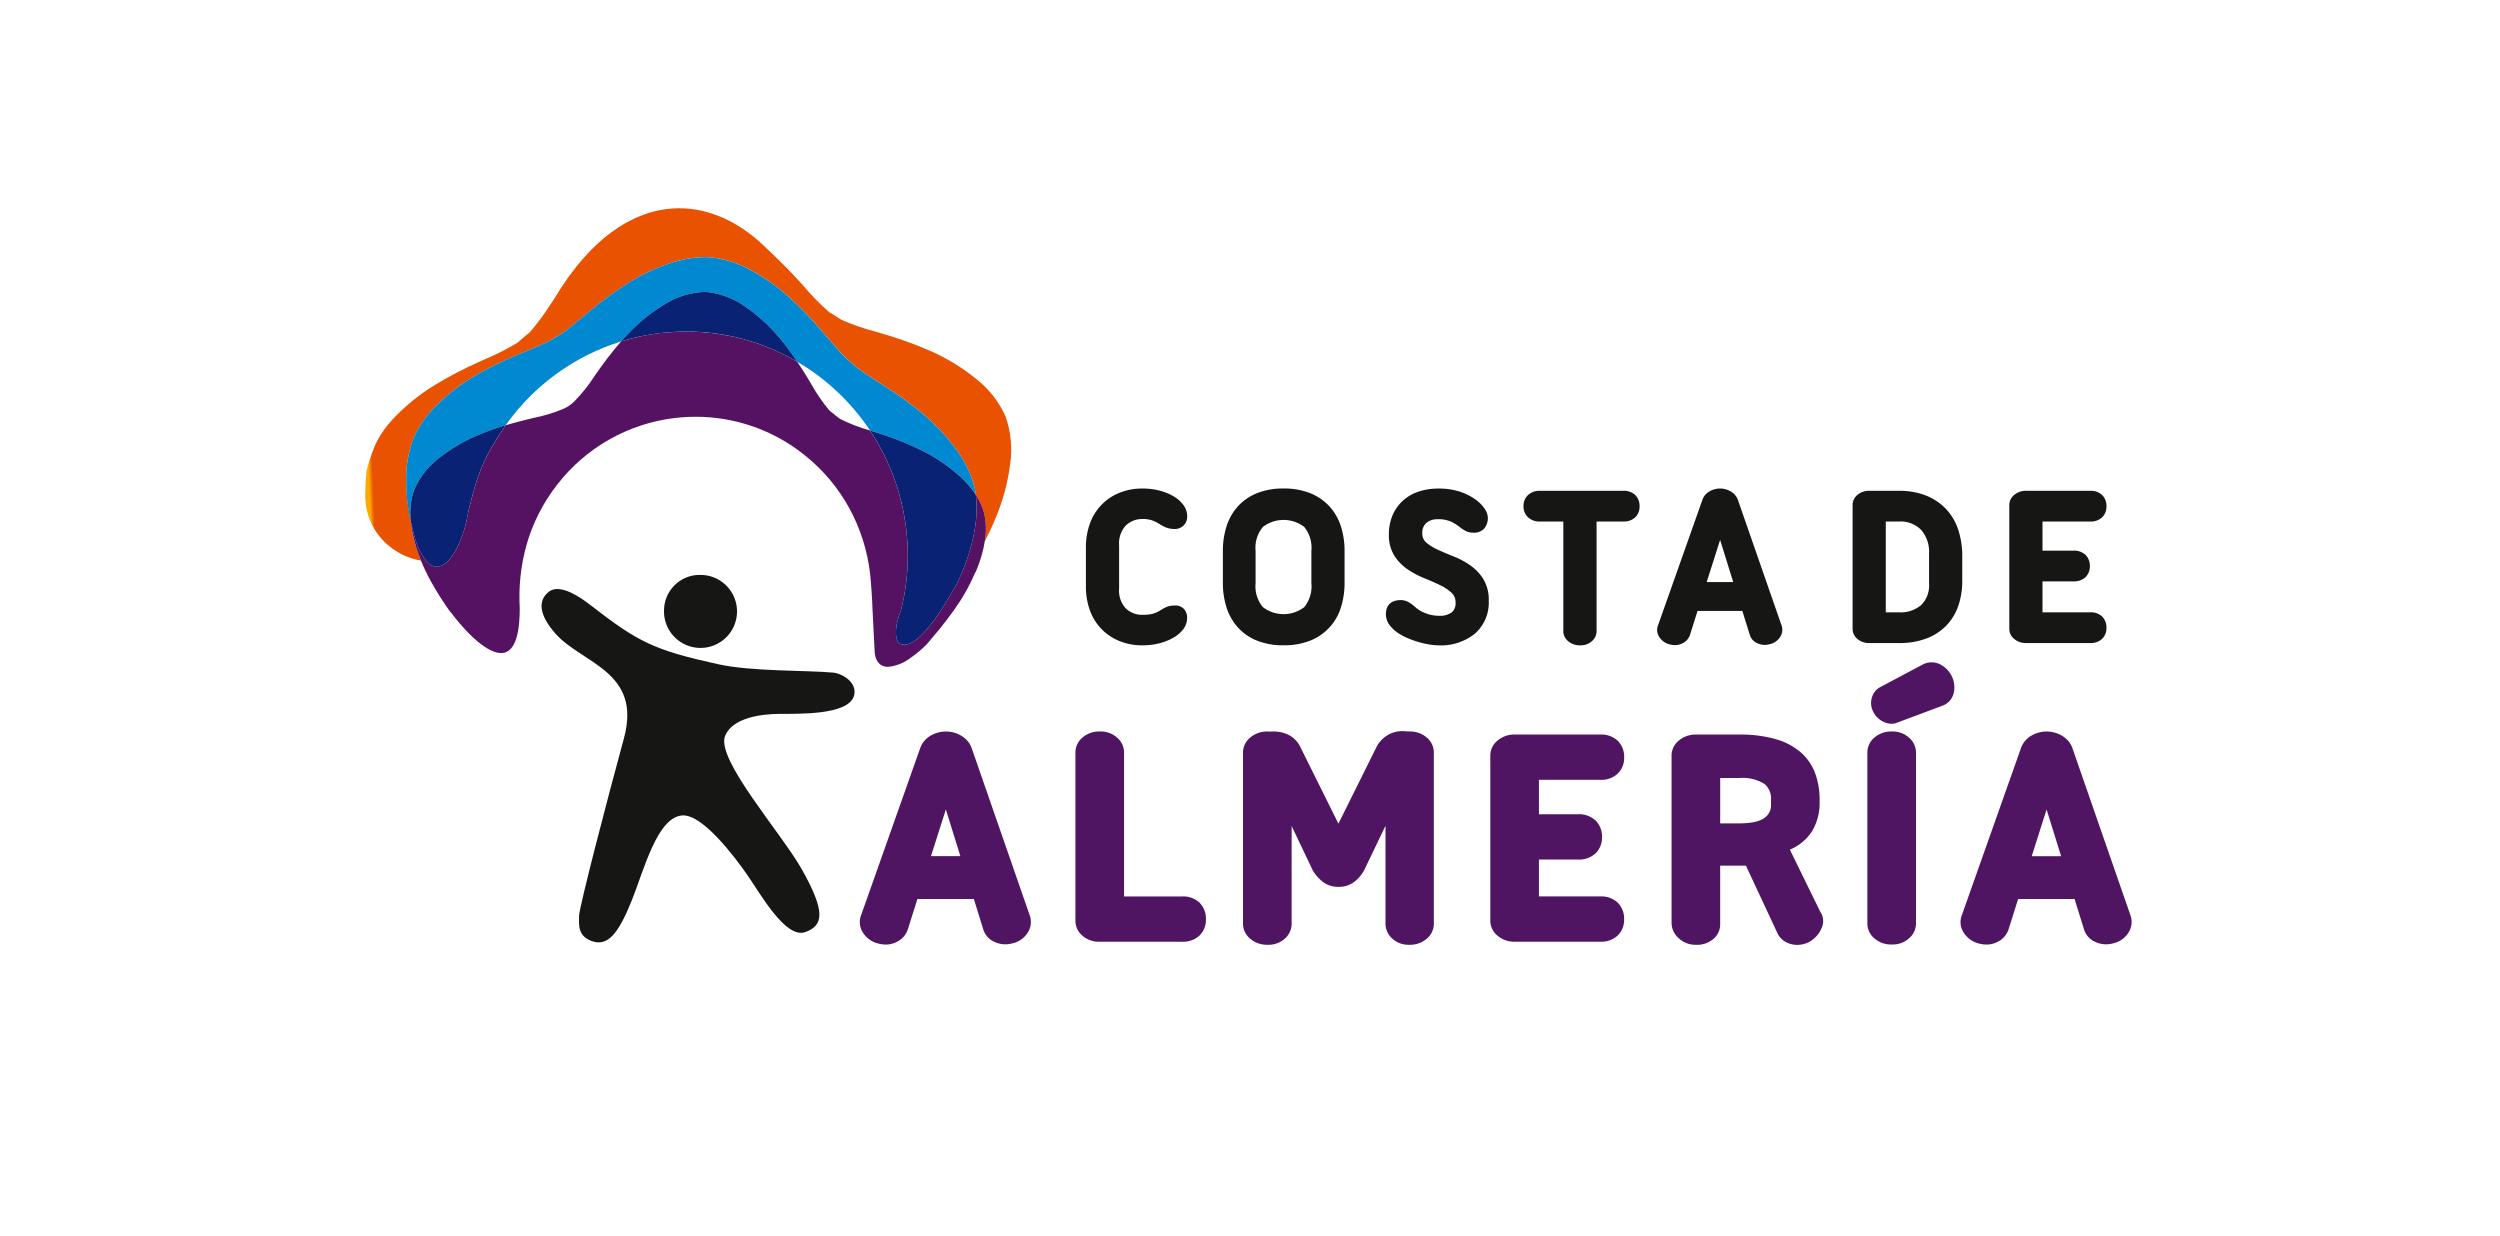 <svg xmlns="http://www.w3.org/2000/svg" xmlns:xlink="http://www.w3.org/1999/xlink" width="368" height="182" viewBox="0 0 368 182">
  <defs>
    <clipPath id="clip-path">
      <rect id="Rectángulo_800" data-name="Rectángulo 800" width="368" height="182" transform="translate(1116 3641)" fill="none"/>
    </clipPath>
    <clipPath id="clip-path-2">
      <rect id="Rectángulo_795" data-name="Rectángulo 795" width="260" height="108.428" fill="none"/>
    </clipPath>
    <clipPath id="clip-path-3">
      <path id="Trazado_1404" data-name="Trazado 1404" d="M46.219,0C39.948,0,33.369,3.98,27.787,13.364l-.485.716a34.383,34.383,0,0,1-3.126,4.209c-.233.187-.466.369-.7.564l-.032.03v-.008l-.1.095c-.3.254-.628.534-.929.806a33.639,33.639,0,0,1-4.68,2.388l-.768.349a56.728,56.728,0,0,0-6.823,3.558,29.32,29.32,0,0,0-6.234,5.121C2.1,33.207,1.168,34.886.177,38.664.1,39.582,0,40.612,0,41.693v.094a9.5,9.5,0,0,0,3.719,8.1,9.731,9.731,0,0,0,4.469,1.974A22.663,22.663,0,0,1,6.962,47.9a16.93,16.93,0,0,1-.275-1.853c-.067-.316-.128-.632-.185-.95-.036-.2-.05-.316-.05-.316H6.446a27.4,27.4,0,0,1-.424-4.968,16.2,16.2,0,0,1,1.106-6.034A15.985,15.985,0,0,1,10.69,28.8a28.5,28.5,0,0,1,5.52-4.181A50.1,50.1,0,0,1,22.2,21.661c.512-.219,1.012-.426,1.5-.629,1.312-.547,2.548-1.063,3.6-1.608.513-.325,1.054-.652,1.6-.962.97-.68,2.017-1.552,3.129-2.473.392-.33.8-.669,1.218-1.005a50.072,50.072,0,0,1,5.4-3.942,28.384,28.384,0,0,1,6.243-2.97,16.872,16.872,0,0,1,5.1-.882c.322,0,.632.013.933.038a15.736,15.736,0,0,1,5.805,1.867,28.861,28.861,0,0,1,5.649,3.986,53.716,53.716,0,0,1,4.667,4.8c.371.431.73.85,1.078,1.254.925,1.08,1.794,2.1,2.633,2.93.513.422,1.033.876,1.531,1.335.932.708,2.059,1.435,3.256,2.2.444.286.9.579,1.371.887a50.024,50.024,0,0,1,5.379,3.966A29.387,29.387,0,0,1,87,35.535a16.031,16.031,0,0,1,2.663,5.523c.083.357.15.729.2,1.119a9.02,9.02,0,0,1,1.173,2.5,10.318,10.318,0,0,1,.137,4.387c.582-1.138,1.151-2.342,1.653-3.58a29.807,29.807,0,0,0,2.092-7.831,14.674,14.674,0,0,0-.675-7,14.526,14.526,0,0,0-4.308-5.519,29.542,29.542,0,0,0-6.882-4.184,58.648,58.648,0,0,0-7.238-2.576l-.8-.237a32.864,32.864,0,0,1-4.938-1.713c-.578-.389-1.19-.769-1.8-1.137A33.845,33.845,0,0,1,64.6,11.548l-.577-.646c-1.529-1.708-3.463-3.591-5.445-5.464C54.914,1.981,50.642,0,46.219,0Z" transform="translate(0 0)" fill="none"/>
    </clipPath>
    <linearGradient id="linear-gradient" x1="0.011" y1="1.972" x2="0.017" y2="1.972" gradientUnits="objectBoundingBox">
      <stop offset="0" stop-color="#ffa900"/>
      <stop offset="1" stop-color="#e85200"/>
    </linearGradient>
    <clipPath id="clip-path-4">
      <path id="Trazado_1405" data-name="Trazado 1405" d="M49.645,32.827a32.628,32.628,0,0,0-6.638,1.32,55.821,55.821,0,0,0-3.6,4.659l-.331.469A22.852,22.852,0,0,1,36.1,43a5.043,5.043,0,0,1-1.732,1.132A22.833,22.833,0,0,1,30.06,45.42l-.563.142c-.89.215-1.806.447-2.737.711-.246.064-.491.136-.739.211q-.8,1.136-1.511,2.353a24.831,24.831,0,0,0-3.171,7.254q-.251.833-.461,1.675c-.349,1.285-.487,2.074-.487,2.074a16.825,16.825,0,0,1-1.875,5.327C17.72,66.5,16.8,67.3,15.881,67.3a1.771,1.771,0,0,1-1.118-.431,3.528,3.528,0,0,1-.407-.387,9.846,9.846,0,0,1-1.706-3.461c-.16-.568-.313-1.157-.449-1.749-.053-.229-.1-.455-.153-.684a16.931,16.931,0,0,0,.275,1.853,22.663,22.663,0,0,0,1.226,3.967,29.935,29.935,0,0,0,1.4,2.949,45.994,45.994,0,0,0,2.969,4.682l.035-.018s3.638,5.072,6.678,5.9a2.658,2.658,0,0,0,.718.1c2.391,0,2.734-3.874,2.743-6.524a.177.177,0,0,0,0-.05,28.661,28.661,0,0,1,.95-9.191,26.018,26.018,0,0,1,4.593-9.072A25.761,25.761,0,0,1,50.9,45.42c.631-.072,1.273-.129,1.91-.155.394-.017.789-.026,1.183-.026A25.541,25.541,0,0,1,69.946,50.82l.108.091a25.742,25.742,0,0,1,6.534,7.759,26.508,26.508,0,0,1,3.08,9.71c.111.953.332,4.063.339,5.033l.329,6.487s.052,2.152,1.962,2.152a6.391,6.391,0,0,0,3.267-1.284,16.414,16.414,0,0,0,2.444-2.046c.122-.15.246-.3.375-.448l.374-.446a50.457,50.457,0,0,0,4.18-5.5A27.962,27.962,0,0,0,95.114,68.2l.087-.1a20.447,20.447,0,0,0,.909-2.568,16.445,16.445,0,0,0,.426-1.919,10.318,10.318,0,0,0-.137-4.387,9.02,9.02,0,0,0-1.173-2.5,17.485,17.485,0,0,1-.15,5.019,29.045,29.045,0,0,1-2,6.669c-.178.422-.367.846-.571,1.275-.06.105-.125.209-.183.319-.4.715-.781,1.365-1.147,1.969-3.519,5.843-5.416,6.81-6.475,6.81a1.74,1.74,0,0,1-.512-.075c-.683-.2-1.211-1.829.019-4.985a32.782,32.782,0,0,0,1-7.754,33.283,33.283,0,0,0-5.57-18.721,24.469,24.469,0,0,1-4.4-1.7c-.2-.164-.4-.291-.594-.451l-.009.027L74.533,45c-.277-.218-.557-.453-.826-.649a24.9,24.9,0,0,1-2.738-3.981l-.286-.477c-.523-.861-1.1-1.8-1.735-2.747a32.592,32.592,0,0,0-3.567-1.8A31.973,31.973,0,0,0,52.93,32.7c-.121,0-.24,0-.359,0-.973,0-1.954.047-2.927.135" transform="translate(-12.048 -32.692)" fill="none"/>
    </clipPath>
    <linearGradient id="linear-gradient-2" x1="-0.079" y1="1.829" x2="-0.072" y2="1.829" gradientUnits="objectBoundingBox">
      <stop offset="0" stop-color="#c5006c"/>
      <stop offset="1" stop-color="#561262"/>
    </linearGradient>
    <clipPath id="clip-path-5">
      <path id="Trazado_1406" data-name="Trazado 1406" d="M49.707,13.835a28.384,28.384,0,0,0-6.243,2.97,50.072,50.072,0,0,0-5.4,3.942c-.417.336-.826.675-1.218,1.005-1.112.92-2.159,1.792-3.129,2.473-.541.31-1.082.637-1.6.962-1.052.546-2.288,1.061-3.6,1.608-.486.2-.986.41-1.5.629a50.1,50.1,0,0,0-5.989,2.963,28.5,28.5,0,0,0-5.52,4.181,15.985,15.985,0,0,0-3.563,4.973,16.7,16.7,0,0,0-1.106,6.123,27.584,27.584,0,0,0,.424,5.056h.006a1.457,1.457,0,0,1,.05.226c.058.318.118.589.185.906a10.543,10.543,0,0,1,.45-4.494,11.915,11.915,0,0,1,3.9-4.963A24.769,24.769,0,0,1,22.276,38.8c1.077-.425,2.154-.786,3.209-1.1A32.259,32.259,0,0,1,29.221,33.3q.679-.672,1.4-1.3a33,33,0,0,1,9.262-5.712c.85-.342,1.713-.647,2.586-.919.247-.285.5-.566.762-.842l.3-.312a24.941,24.941,0,0,1,5.4-4.34,11.93,11.93,0,0,1,5.759-1.8c.079,0,.16,0,.24,0a11.768,11.768,0,0,1,5.866,2.2,24.978,24.978,0,0,1,5.381,5.039c.067.08.135.165.2.248.735.919,1.415,1.866,2.037,2.8A32.624,32.624,0,0,1,79.107,38.465c.016,0,.036.011.051.016l.528.168c.459.144.927.3,1.4.458a42.936,42.936,0,0,1,5.125,2.05,24.855,24.855,0,0,1,6.137,4.061,14.847,14.847,0,0,1,2.345,2.724c-.051-.39-.118-.762-.2-1.119A16.031,16.031,0,0,0,91.827,41.3a29.387,29.387,0,0,0-4.718-5.08,50.025,50.025,0,0,0-5.379-3.966c-.47-.307-.927-.6-1.371-.887-1.2-.768-2.323-1.495-3.256-2.2-.5-.46-1.018-.913-1.531-1.335-.839-.832-1.708-1.85-2.633-2.93-.349-.4-.708-.823-1.078-1.254a53.718,53.718,0,0,0-4.667-4.8,28.861,28.861,0,0,0-5.649-3.986,15.736,15.736,0,0,0-5.805-1.867c-.3-.025-.611-.038-.933-.038a16.872,16.872,0,0,0-5.1.882" transform="translate(-10.846 -12.953)" fill="none"/>
    </clipPath>
    <linearGradient id="linear-gradient-3" x1="-0.072" y1="2.603" x2="-0.065" y2="2.603" gradientUnits="objectBoundingBox">
      <stop offset="0" stop-color="#0066b3"/>
      <stop offset="1" stop-color="#0088d1"/>
    </linearGradient>
  </defs>
  <g id="Enmascarar_grupo_21" data-name="Enmascarar grupo 21" transform="translate(-1116 -3641)" clip-path="url(#clip-path)">
    <g id="Grupo_550" data-name="Grupo 550" transform="translate(1169.777 3671.657)">
      <g id="Grupo_558" data-name="Grupo 558">
        <g id="Grupo_557" data-name="Grupo 557" clip-path="url(#clip-path-2)">
          <path id="Trazado_1390" data-name="Trazado 1390" d="M197,79.758a3.426,3.426,0,0,1,2.434-.942,4.128,4.128,0,0,1,1.419.2,6.144,6.144,0,0,1,1.065.523,5.314,5.314,0,0,0,1.109.57,3.56,3.56,0,0,0,1.163.178,1.8,1.8,0,0,0,1.824-1.891,2.764,2.764,0,0,0-.542-1.621,4.771,4.771,0,0,0-1.415-1.271A7.935,7.935,0,0,0,202,74.649a9.686,9.686,0,0,0-2.539-.319,8.793,8.793,0,0,0-3.579.695,7.6,7.6,0,0,0-4.249,4.643,10.251,10.251,0,0,0-.528,3.286v5.828a10.215,10.215,0,0,0,.528,3.305,7.624,7.624,0,0,0,4.248,4.623,8.779,8.779,0,0,0,3.579.7A9.662,9.662,0,0,0,202,97.088a8.348,8.348,0,0,0,2.046-.838,4.57,4.57,0,0,0,1.42-1.258,2.763,2.763,0,0,0,.542-1.621,1.932,1.932,0,0,0-.43-1.263,1.673,1.673,0,0,0-1.361-.561,4.373,4.373,0,0,0-.6.039,2.582,2.582,0,0,0-.557.144,4.172,4.172,0,0,0-.549.264c-.185.1-.405.238-.637.385a4.174,4.174,0,0,1-1.005.405,6.05,6.05,0,0,1-1.438.135,3.46,3.46,0,0,1-2.437-.928,3.832,3.832,0,0,1-1-2.942V82.719a3.887,3.887,0,0,1,1-2.961" transform="translate(-85.037 -33.074)" fill="#161615"/>
          <path id="Trazado_1391" data-name="Trazado 1391" d="M243.151,77a7.857,7.857,0,0,0-2.818-1.965,10.3,10.3,0,0,0-3.99-.708,10.191,10.191,0,0,0-3.956.708,7.669,7.669,0,0,0-2.8,1.968,8.047,8.047,0,0,0-1.64,2.939,11.868,11.868,0,0,0-.525,3.579v4.69a11.865,11.865,0,0,0,.525,3.579,8.039,8.039,0,0,0,1.64,2.938,7.656,7.656,0,0,0,2.8,1.968,10.18,10.18,0,0,0,3.956.708,10.287,10.287,0,0,0,3.99-.708,7.654,7.654,0,0,0,4.477-4.906,11.866,11.866,0,0,0,.526-3.579v-4.69a11.868,11.868,0,0,0-.526-3.579A7.918,7.918,0,0,0,243.151,77m-2.7,6.521v4.723a4.839,4.839,0,0,1-1.057,3.553,5.008,5.008,0,0,1-6.068,0,4.744,4.744,0,0,1-1.086-3.548V83.524a4.743,4.743,0,0,1,1.086-3.548,5.008,5.008,0,0,1,6.068,0,4.839,4.839,0,0,1,1.057,3.553" transform="translate(-101.193 -33.075)" fill="#161615"/>
          <path id="Trazado_1392" data-name="Trazado 1392" d="M283.068,85.621a12.2,12.2,0,0,0-2.459-1.308c-.839-.332-1.625-.666-2.337-.994a6.944,6.944,0,0,1-1.691-1.063,1.688,1.688,0,0,1-.556-1.345,1.868,1.868,0,0,1,.6-1.523,2.462,2.462,0,0,1,1.663-.538,4.451,4.451,0,0,1,2.02.38,6.935,6.935,0,0,1,1.157.716,5.925,5.925,0,0,0,.857.584,2.406,2.406,0,0,0,1.191.3,2.012,2.012,0,0,0,1.67-.669,2.439,2.439,0,0,0,.489-1.557,2.541,2.541,0,0,0-.516-1.357,5.456,5.456,0,0,0-1.414-1.383,8.6,8.6,0,0,0-2.236-1.086,9.8,9.8,0,0,0-3.084-.444,9.091,9.091,0,0,0-3.043.48,6.407,6.407,0,0,0-2.317,1.4,6.26,6.26,0,0,0-1.453,2.141,7.155,7.155,0,0,0-.505,2.73,5.7,5.7,0,0,0,.8,3.125,7,7,0,0,0,1.96,2.014,12.781,12.781,0,0,0,2.454,1.305c.817.327,1.6.672,2.329,1.025a6.713,6.713,0,0,1,1.7,1.137,1.845,1.845,0,0,1,.57,1.409,1.722,1.722,0,0,1-.579,1.474,2.967,2.967,0,0,1-1.818.488,5.394,5.394,0,0,1-2.03-.384,4.676,4.676,0,0,1-1.463-.864,6.969,6.969,0,0,0-.864-.666,2.528,2.528,0,0,0-1.27-.4c-1.435,0-2.226.731-2.226,2.058a2.639,2.639,0,0,0,.491,1.552,4.79,4.79,0,0,0,1.153,1.137,8,8,0,0,0,1.515.838,14.583,14.583,0,0,0,1.645.589,13.239,13.239,0,0,0,1.6.365,8.589,8.589,0,0,0,1.315.123A7.928,7.928,0,0,0,283.8,95.66a6.1,6.1,0,0,0,2.006-4.8,5.936,5.936,0,0,0-.8-3.207,7.036,7.036,0,0,0-1.942-2.031" transform="translate(-120.437 -33.074)" fill="#161615"/>
          <path id="Trazado_1393" data-name="Trazado 1393" d="M321.811,74.934h-12.26a2.43,2.43,0,0,0-1.72.616,2.195,2.195,0,0,0-.673,1.677,2.11,2.11,0,0,0,.673,1.61,2.424,2.424,0,0,0,1.72.617h3.468V95.616a1.913,1.913,0,0,0,.7,1.447,2.587,2.587,0,0,0,1.8.612,2.43,2.43,0,0,0,1.721-.617,1.934,1.934,0,0,0,.673-1.442V79.453h3.9a2.444,2.444,0,0,0,1.8-.628,2.173,2.173,0,0,0,.628-1.6,2.263,2.263,0,0,0-.628-1.666,2.446,2.446,0,0,0-1.8-.627" transform="translate(-136.674 -33.343)" fill="#161615"/>
          <path id="Trazado_1394" data-name="Trazado 1394" d="M354.511,76.085a2.329,2.329,0,0,0-.959-1.249,3.082,3.082,0,0,0-3.387,0,2.328,2.328,0,0,0-.929,1.221l-6.573,18.582a1.9,1.9,0,0,0,.27,1.581,2.511,2.511,0,0,0,1.584,1.068,2.881,2.881,0,0,0,.7.09,2.37,2.37,0,0,0,1.1-.263,2.108,2.108,0,0,0,1.095-1.188l1.133-3.582h6.591l1.1,3.537a1.971,1.971,0,0,0,1.065,1.2,2.588,2.588,0,0,0,1.833.171,2.439,2.439,0,0,0,1.566-1.075,1.934,1.934,0,0,0,.25-1.574ZM353.792,88.1h-3.906l1.978-6.21Z" transform="translate(-152.44 -33.075)" fill="#161615"/>
          <path id="Trazado_1395" data-name="Trazado 1395" d="M408.324,77.76a8.251,8.251,0,0,0-2.933-2.065,10.478,10.478,0,0,0-4.144-.759h-4.32a2.592,2.592,0,0,0-1.8.611,1.914,1.914,0,0,0-.695,1.447V95.282a1.913,1.913,0,0,0,.695,1.447,2.586,2.586,0,0,0,1.8.612h4.32a11.147,11.147,0,0,0,4.132-.7,8.03,8.03,0,0,0,2.938-1.963,7.886,7.886,0,0,0,1.713-2.924,11.275,11.275,0,0,0,.544-3.534V84.5a12.3,12.3,0,0,0-.542-3.679,8.285,8.285,0,0,0-1.708-3.058m-2.637,6.4v4.421a4.061,4.061,0,0,1-1.151,3.162,4.693,4.693,0,0,1-3.29,1.077h-1.928V79.454h1.928a4.258,4.258,0,0,1,3.268,1.223,4.882,4.882,0,0,1,1.173,3.485" transform="translate(-175.507 -33.343)" fill="#161615"/>
          <path id="Trazado_1396" data-name="Trazado 1396" d="M447.9,92.822h-7.019V88.263h4.54a2.445,2.445,0,0,0,1.8-.628,2.176,2.176,0,0,0,.627-1.6,2.264,2.264,0,0,0-.628-1.665,2.446,2.446,0,0,0-1.8-.627h-4.54V79.454H447.9a2.4,2.4,0,0,0,1.766-.627,2.175,2.175,0,0,0,.628-1.6,2.261,2.261,0,0,0-.627-1.665h0a2.4,2.4,0,0,0-1.766-.627h-9.412a2.6,2.6,0,0,0-1.777.606,1.9,1.9,0,0,0-.718,1.452V95.282a1.9,1.9,0,0,0,.717,1.452,2.6,2.6,0,0,0,1.777.607H447.9a2.4,2.4,0,0,0,1.766-.628,2.173,2.173,0,0,0,.628-1.6,2.262,2.262,0,0,0-.628-1.666,2.4,2.4,0,0,0-1.766-.627" transform="translate(-194 -33.343)" fill="#161615"/>
          <path id="Trazado_1397" data-name="Trazado 1397" d="M147.643,141.335a3.412,3.412,0,0,0-1.4-1.837,4.427,4.427,0,0,0-4.885.007A3.4,3.4,0,0,0,140,141.286l-8.764,24.775a2.845,2.845,0,0,0,.4,2.368A3.659,3.659,0,0,0,133.939,170a4.192,4.192,0,0,0,1.012.129,3.483,3.483,0,0,0,1.606-.386,3.141,3.141,0,0,0,1.62-1.774l1.437-4.546h8.308l1.391,4.481a2.937,2.937,0,0,0,1.581,1.8,3.765,3.765,0,0,0,2.67.253,3.558,3.558,0,0,0,2.285-1.58,2.9,2.9,0,0,0,.365-2.352Zm-1.707,15.775h-4.324l2.19-6.874Z" transform="translate(-58.348 -61.746)" fill="#4f1562"/>
          <path id="Trazado_1398" data-name="Trazado 1398" d="M204.017,163.046h-8.538V141.831a2.88,2.88,0,0,0-1.033-2.168,3.572,3.572,0,0,0-2.479-.9,3.762,3.762,0,0,0-2.614.9,2.877,2.877,0,0,0-1.032,2.167v24.815a2.858,2.858,0,0,0,.907,2.068,3.666,3.666,0,0,0,2.4,1l12.392,0a3.506,3.506,0,0,0,2.581-.931,3.209,3.209,0,0,0,.931-2.358,3.329,3.329,0,0,0-.931-2.448,3.5,3.5,0,0,0-2.58-.93" transform="translate(-83.796 -61.746)" fill="#4f1562"/>
          <path id="Trazado_1399" data-name="Trazado 1399" d="M257.24,138.727l-.709-.043a4.277,4.277,0,0,0-2.464.567,4.651,4.651,0,0,0-1.517,1.493l-5.74,11.548-5.717-11.508a3.909,3.909,0,0,0-1.532-1.509,4.859,4.859,0,0,0-2.391-.547h-.759a3.782,3.782,0,0,0-2.58.889,2.851,2.851,0,0,0-1.066,2.177v25.261a2.85,2.85,0,0,0,1.066,2.178,3.785,3.785,0,0,0,2.58.888,3.552,3.552,0,0,0,2.513-.908,2.925,2.925,0,0,0,1-2.158V152.637l3.112,6.532.044.083a6.176,6.176,0,0,0,1.322,1.513,3.627,3.627,0,0,0,2.409.83,3.694,3.694,0,0,0,2.455-.831,5.437,5.437,0,0,0,1.318-1.591l3.158-6.571v14.452a2.92,2.92,0,0,0,1,2.157,3.485,3.485,0,0,0,2.468.909,3.762,3.762,0,0,0,2.614-.9,2.877,2.877,0,0,0,1.033-2.168V141.792a2.88,2.88,0,0,0-1.033-2.168,3.751,3.751,0,0,0-2.581-.9" transform="translate(-103.572 -61.707)" fill="#4f1562"/>
          <path id="Trazado_1400" data-name="Trazado 1400" d="M314.546,146.237a3.505,3.505,0,0,0,2.581-.931,3.209,3.209,0,0,0,.931-2.358,3.325,3.325,0,0,0-.93-2.447h0a3.506,3.506,0,0,0-2.58-.93H302a3.784,3.784,0,0,0-2.58.888,2.85,2.85,0,0,0-1.066,2.178V167a2.85,2.85,0,0,0,1.066,2.179,3.784,3.784,0,0,0,2.58.887h12.542a3.507,3.507,0,0,0,2.581-.93,3.21,3.21,0,0,0,.931-2.358,3.325,3.325,0,0,0-.932-2.448,3.5,3.5,0,0,0-2.58-.93h-9.029v-5.429h5.727a3.565,3.565,0,0,0,2.626-.93,3.211,3.211,0,0,0,.93-2.358,3.324,3.324,0,0,0-.931-2.448,3.568,3.568,0,0,0-2.625-.93h-5.727v-5.071Z" transform="translate(-132.759 -62.103)" fill="#4f1562"/>
          <path id="Trazado_1401" data-name="Trazado 1401" d="M363.842,156.52a7.394,7.394,0,0,0,3.176-2.583,8.04,8.04,0,0,0,1.2-4.429V149.2a11.264,11.264,0,0,0-.639-3.881,7.694,7.694,0,0,0-2.115-3.111,9.71,9.71,0,0,0-3.74-1.969,19.044,19.044,0,0,0-5.363-.665h-6.293a3.785,3.785,0,0,0-2.58.888,2.851,2.851,0,0,0-1.065,2.178v24.681a3.037,3.037,0,0,0,1.03,2.212,3.617,3.617,0,0,0,2.615.987,3.668,3.668,0,0,0,2.488-.84,2.789,2.789,0,0,0,1.023-2.136v-8.672h3.63l.162,0,4.718,10.109.047.089a3.033,3.033,0,0,0,1.924,1.353,3.455,3.455,0,0,0,.877.114,3.832,3.832,0,0,0,1.72-.43l.07-.039a4.124,4.124,0,0,0,1.782-2.014,2.41,2.41,0,0,0-.2-2.4Zm-2.779-7.413v.848a2.227,2.227,0,0,1-.944,1.87c-.481.375-1.523.822-3.757.822h-2.781V145.97h2.781a6.109,6.109,0,0,1,3.733.869,2.764,2.764,0,0,1,.967,2.268" transform="translate(-154.146 -62.103)" fill="#4f1562"/>
          <path id="Trazado_1402" data-name="Trazado 1402" d="M401.993,138.766a3.763,3.763,0,0,0-2.614.9,2.878,2.878,0,0,0-1.031,2.167v25.217a2.876,2.876,0,0,0,1.032,2.168,3.761,3.761,0,0,0,2.614.9,3.573,3.573,0,0,0,2.48-.9,2.877,2.877,0,0,0,1.032-2.167V141.831a2.879,2.879,0,0,0-1.033-2.168,3.574,3.574,0,0,0-2.479-.9" transform="translate(-177.25 -61.746)" fill="#4f1562"/>
          <path id="Trazado_1403" data-name="Trazado 1403" d="M448.136,166.017l-8.57-24.683a3.411,3.411,0,0,0-1.4-1.836,4.425,4.425,0,0,0-4.886.007,3.4,3.4,0,0,0-1.353,1.781L423.16,166.06a2.842,2.842,0,0,0,.4,2.368A3.658,3.658,0,0,0,425.862,170a4.191,4.191,0,0,0,1.012.129,3.485,3.485,0,0,0,1.606-.386,3.144,3.144,0,0,0,1.62-1.774l1.436-4.546h8.308l1.391,4.48a2.932,2.932,0,0,0,1.581,1.8,3.766,3.766,0,0,0,2.67.254,3.556,3.556,0,0,0,2.285-1.581,2.9,2.9,0,0,0,.365-2.351m-10.277-8.908h-4.324l2.189-6.874Z" transform="translate(-188.243 -61.746)" fill="#4f1562"/>
        </g>
      </g>
      <g id="Grupo_560" data-name="Grupo 560">
        <g id="Grupo_559" data-name="Grupo 559" transform="translate(0 0)" clip-path="url(#clip-path-3)">
          <rect id="Rectángulo_796" data-name="Rectángulo 796" width="97.442" height="56.051" transform="translate(-2.306 0.103) rotate(-2.551)" fill="url(#linear-gradient)"/>
        </g>
      </g>
      <g id="Grupo_562" data-name="Grupo 562" transform="translate(6.687 18.145)">
        <g id="Grupo_561" data-name="Grupo 561" clip-path="url(#clip-path-4)">
          <rect id="Rectángulo_797" data-name="Rectángulo 797" width="84.75" height="49.36" fill="url(#linear-gradient-2)"/>
        </g>
      </g>
      <g id="Grupo_564" data-name="Grupo 564" transform="translate(6.02 7.189)">
        <g id="Grupo_563" data-name="Grupo 563" clip-path="url(#clip-path-5)">
          <rect id="Rectángulo_798" data-name="Rectángulo 798" width="83.863" height="38.9" transform="translate(-0.018 0)" fill="url(#linear-gradient-3)"/>
        </g>
      </g>
      <g id="Grupo_566" data-name="Grupo 566">
        <g id="Grupo_565" data-name="Grupo 565" clip-path="url(#clip-path-2)">
          <path id="Trazado_1407" data-name="Trazado 1407" d="M95.029,57.061a29.047,29.047,0,0,1-2,6.669c-.178.422-.366.846-.571,1.275-.06.105-.125.208-.183.319-.4.715-.781,1.365-1.146,1.968-3.518,5.844-5.416,6.81-6.475,6.81a1.755,1.755,0,0,1-.512-.075c-.683-.2-1.211-1.829.019-4.985a32.8,32.8,0,0,0,1-7.755,33.288,33.288,0,0,0-5.57-18.721l.051.016.528.168c.459.144.927.3,1.4.458a42.752,42.752,0,0,1,5.125,2.05,24.884,24.884,0,0,1,6.138,4.061,14.907,14.907,0,0,1,2.344,2.724,17.5,17.5,0,0,1-.15,5.019M16.35,46.487a11.885,11.885,0,0,0-3.9,4.951A10.426,10.426,0,0,0,12,55.909c.048.229.1.455.152.684.136.592.29,1.181.45,1.749a9.829,9.829,0,0,0,1.706,3.46,3.49,3.49,0,0,0,.407.387,1.769,1.769,0,0,0,1.118.431c.917,0,1.839-.807,2.634-2.137a16.816,16.816,0,0,0,1.875-5.326s.138-.789.487-2.074q.211-.843.461-1.675a24.86,24.86,0,0,1,3.171-7.254q.706-1.215,1.511-2.353c-1.055.312-2.132.671-3.209,1.1a24.766,24.766,0,0,0-6.413,3.589M66.664,29.415a24.977,24.977,0,0,0-5.381-5.039,11.757,11.757,0,0,0-5.866-2.2c-.079,0-.16,0-.24,0a11.933,11.933,0,0,0-5.759,1.8,24.952,24.952,0,0,0-5.4,4.34l-.3.312c-.258.277-.514.557-.762.842a32.559,32.559,0,0,1,6.639-1.32c.972-.088,1.954-.135,2.927-.135.119,0,.237,0,.359,0a31.98,31.98,0,0,1,12.452,2.646,32.541,32.541,0,0,1,3.567,1.8c-.622-.932-1.3-1.879-2.036-2.8-.066-.083-.133-.168-.2-.248" transform="translate(-5.314 -9.865)" fill="#0a2273"/>
          <path id="Trazado_1408" data-name="Trazado 1408" d="M89.642,113.284c-3.97-.361-11.988-.138-16.955-1.242-9.384-2.077-11.666-3.186-18.8-8.731-2.548-1.981-4.822-2.917-6.08-1.927-1.731,1.357-1.327,3.556.984,6.17,3.89,4.4,12.769,5.536,10.07,15.416-2.391,8.755-6.607,24.937-6.607,26.167s-.246,2.96,1.975,3.7,3.8-1.034,5.8-6.045c1.778-4.457,3.751-12.267,7.447-12.485,2.921-.174,7.552,5.892,9.524,8.727s5.669,9.5,8.568,8.444c2.711-.986,2.952-3-.435-9.09-2.983-5.368-12.743-16.311-11.385-19.765,1.052-2.679,5.262-3.248,8.072-3.265,2.636-.014,10.039.214,10.9-2.621.593-1.948-1.682-3.33-3.083-3.453" transform="translate(-20.798 -44.935)" fill="#161615"/>
          <path id="Trazado_1409" data-name="Trazado 1409" d="M79.222,102.359a5.373,5.373,0,1,0,5.368-5.12,5.25,5.25,0,0,0-5.368,5.12" transform="translate(-35.251 -43.268)" fill="#161615"/>
          <path id="Trazado_1410" data-name="Trazado 1410" d="M411.23,122.5a3.832,3.832,0,0,0-1.57-1.693,2.808,2.808,0,0,0-2.61-.121l-6.345,3.37a2.412,2.412,0,0,0-1.216,1.458,2.7,2.7,0,0,0,.158,2.162,3.191,3.191,0,0,0,1.492,1.488,2.736,2.736,0,0,0,1.2.3,2.137,2.137,0,0,0,.806-.155l6.722-2.511a2.628,2.628,0,0,0,1.666-2.017,3.731,3.731,0,0,0-.3-2.277" transform="translate(-177.689 -53.583)" fill="#4f1562"/>
        </g>
      </g>
    </g>
  </g>
</svg>
